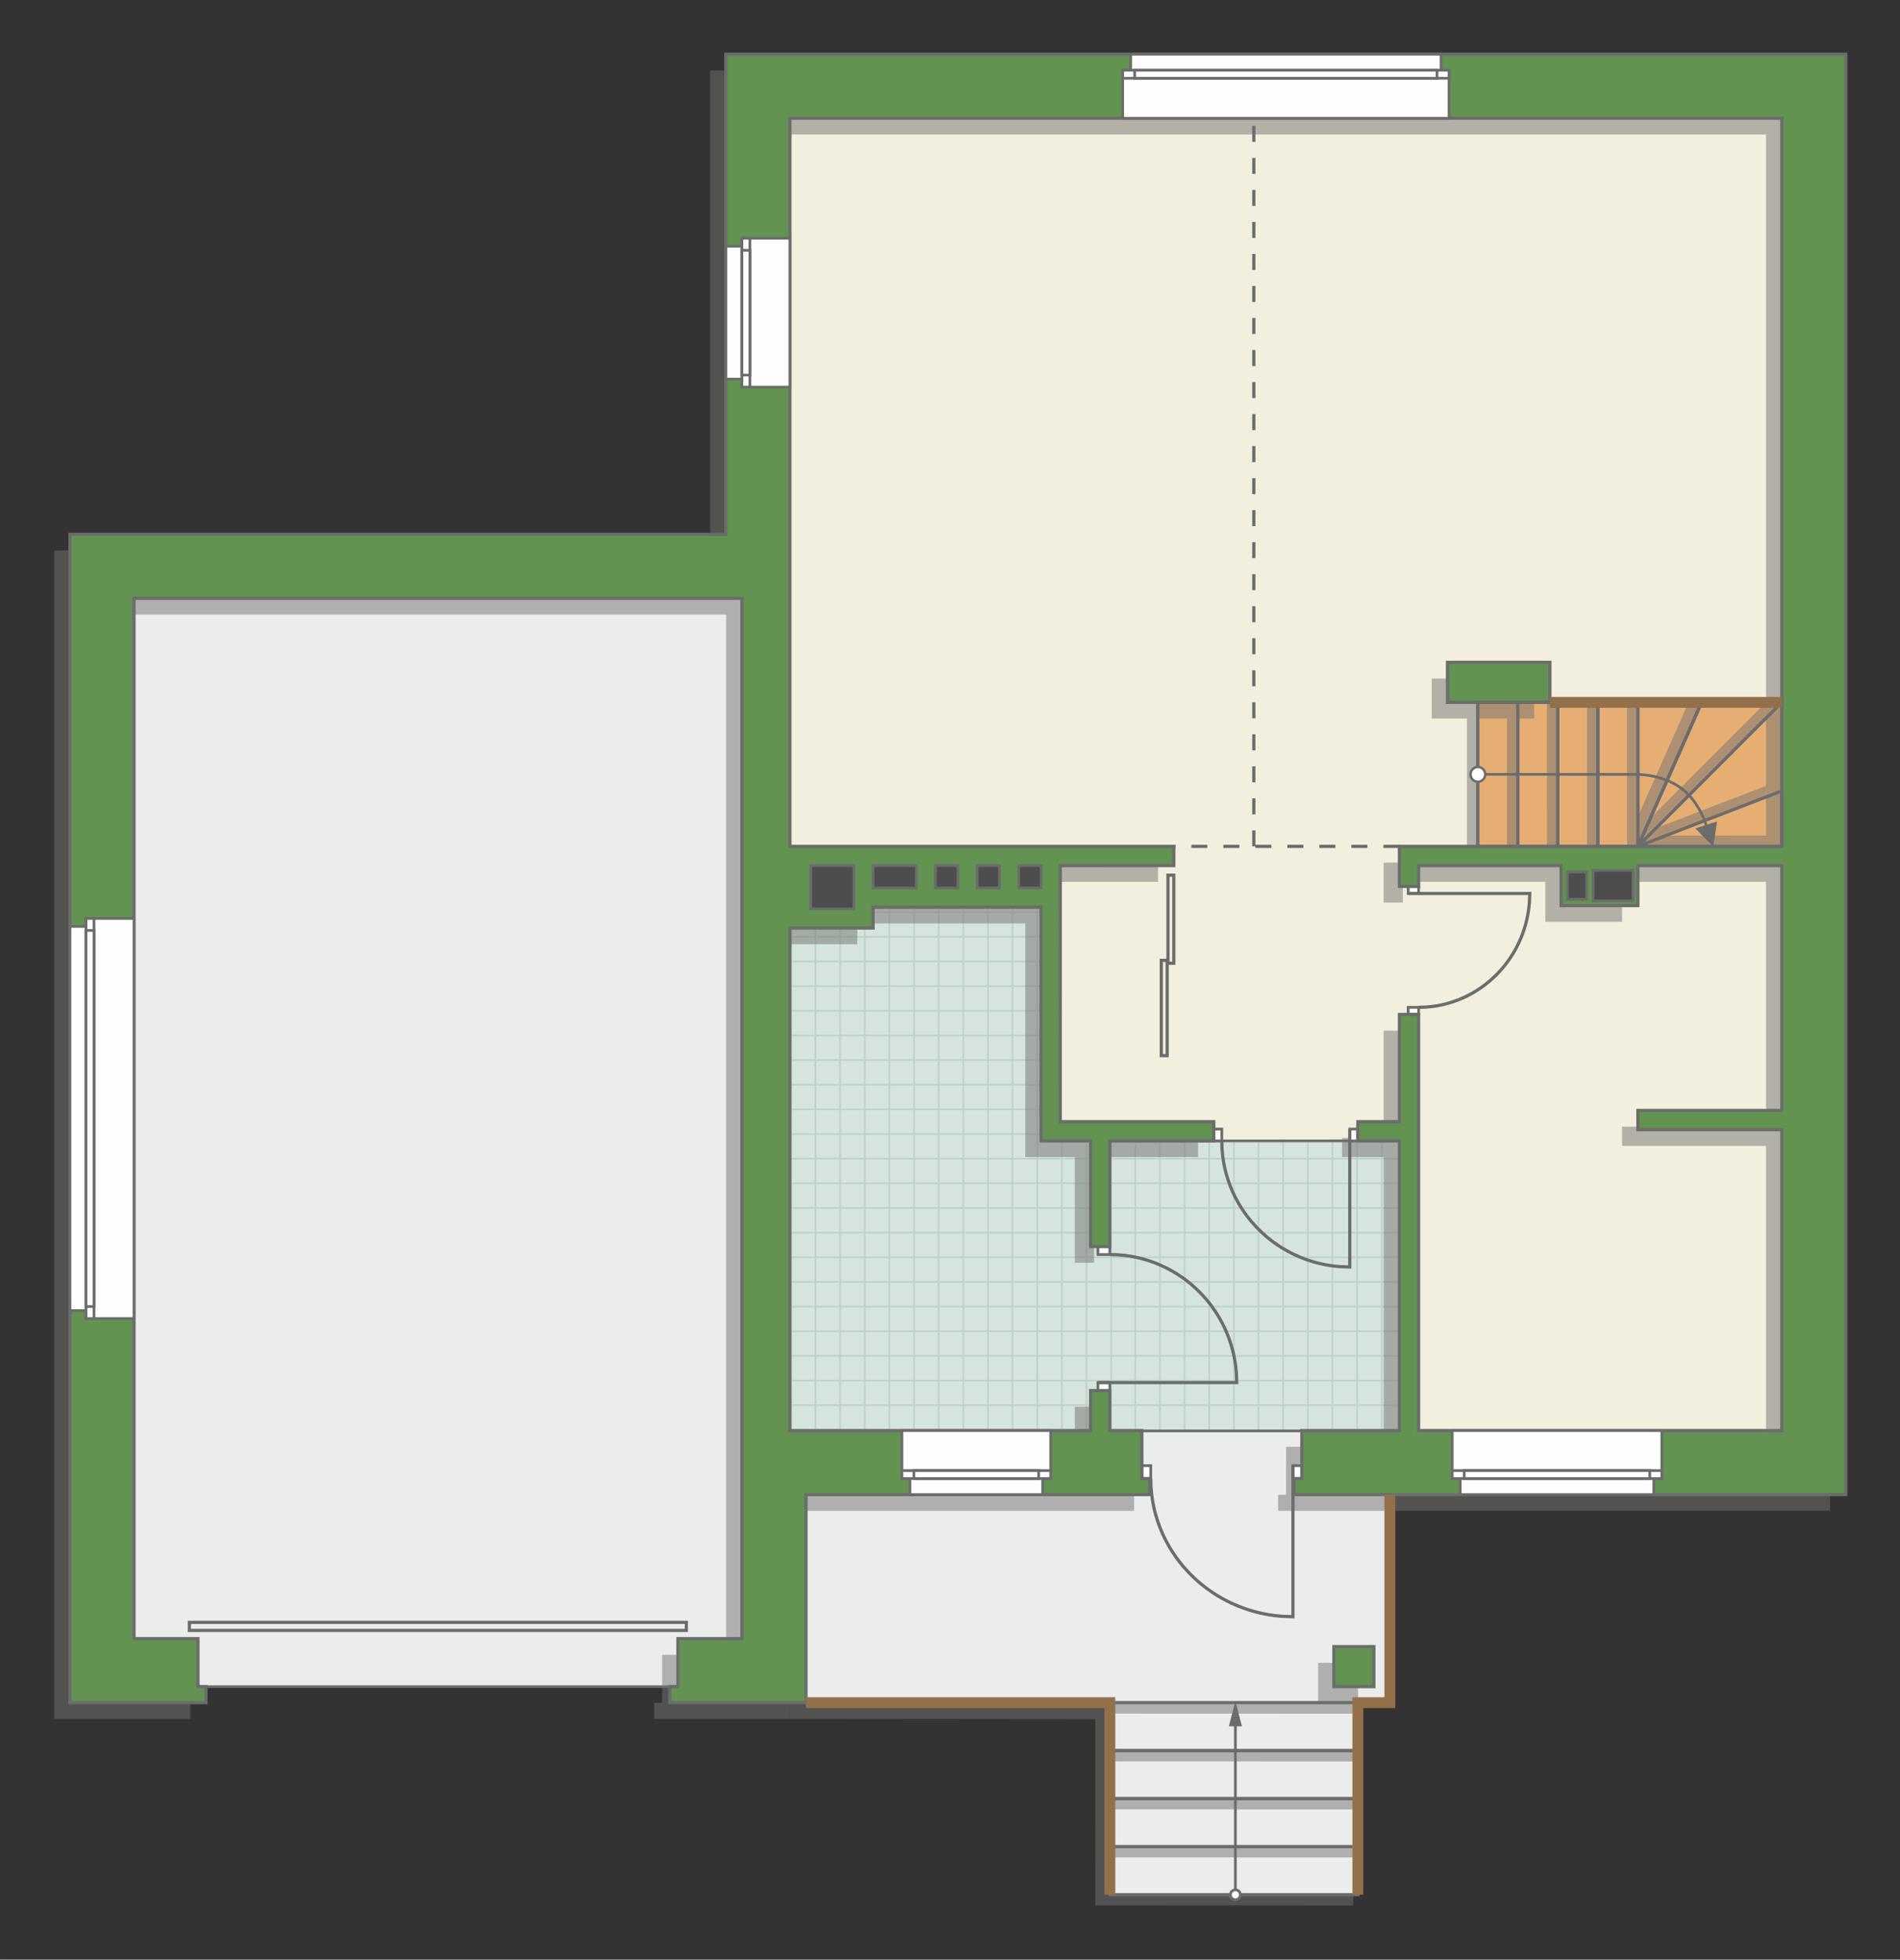 <?xml version="1.0" encoding="UTF-8"?>
<!DOCTYPE svg PUBLIC "-//W3C//DTD SVG 1.1//EN" "http://www.w3.org/Graphics/SVG/1.1/DTD/svg11.dtd">
<!-- Creator: CorelDRAW -->
<svg xmlns="http://www.w3.org/2000/svg" xml:space="preserve" width="118.707mm" height="122.388mm" version="1.1" style="shape-rendering:geometricPrecision; text-rendering:geometricPrecision; image-rendering:optimizeQuality; fill-rule:evenodd; clip-rule:evenodd"
viewBox="0 0 9149.86 9433.61"
 xmlns:xlink="http://www.w3.org/1999/xlink"
 xmlns:xodm="http://www.corel.com/coreldraw/odm/2003">
 <rect x="0" y="0" width="9149.86" height="9433.61" fill="#333333" stroke="none"/>
 <defs>
  <style type="text/css">
   <![CDATA[
    .str5 {stroke:#94704A;stroke-width:52.18;stroke-miterlimit:22.926}
    .str2 {stroke:#6C6C6C;stroke-width:13.02;stroke-miterlimit:22.926}
    .str1 {stroke:#6C6C6C;stroke-width:13.05;stroke-miterlimit:22.926}
    .str3 {stroke:#6C6C6C;stroke-width:15.42;stroke-miterlimit:22.926}
    .str0 {stroke:#BDD2C8;stroke-width:7.71;stroke-miterlimit:22.926}
    .str4 {stroke:#6C6C6C;stroke-width:15.42;stroke-linejoin:round;stroke-miterlimit:22.926}
    .str6 {stroke:#6C6C6C;stroke-width:15.42;stroke-miterlimit:22.926;stroke-dasharray:77.079 77.079}
    .fil1 {fill:none}
    .fil6 {fill:#FEFEFE}
    .fil0 {fill:#D6E4DE}
    .fil8 {fill:#4D4D4D}
    .fil7 {fill:#629351}
    .fil9 {fill:#6C6C6C}
    .fil4 {fill:#E6AE73}
    .fil2 {fill:#EBECEC}
    .fil3 {fill:#F2EFDE}
    .fil10 {fill:white}
    .fil11 {fill:#6C6C6C;fill-rule:nonzero}
    .fil5 {fill:#727271;fill-opacity:0.502}
   ]]>
  </style>
    <clipPath id="id0">
     <path d="M3804.07 6890.74l2935.18 -4.01 0 -1394.51 -1725.73 0 -0.12 -1128.32 -808.82 3.41 -400.7 96.71 0.2 2426.71z"/>
    </clipPath>
 </defs>
 <g id="пол">
  <g id="_2625049926048">
   <polygon class="fil0" points="3804.07,6890.74 6739.25,6886.74 6739.25,5492.22 5013.52,5492.22 5013.4,4363.9 4204.57,4367.32 3803.87,4464.03 "/>
   <g style="clip-path:url(#id0)">
    <g>
     <path id="_1" class="fil1 str0" d="M4520.24 7473.81l0 -4767.54m118.69 4767.54l0 -4767.54m118.69 4767.54l0 -4767.54m118.69 4767.54l0 -4767.54m118.69 4767.54l0 -4767.54m118.69 4767.54l0 -4767.54m118.69 4767.54l0 -4767.54m118.69 4767.54l0 -4767.54m-1780.24 4767.6l0 -4767.54m118.69 4767.54l0 -4767.54m118.69 4767.54l0 -4767.54m118.69 4767.54l0 -4767.54m118.69 4767.54l0 -4767.54m118.69 4767.54l0 -4767.54m118.69 4767.54l0 -4767.54m118.69 4767.54l0 -4767.54m-1780.3 4767.48l0 -4767.54m118.69 4767.54l0 -4767.54m118.69 4767.54l0 -4767.54m118.69 4767.54l0 -4767.54m118.69 4767.54l0 -4767.54m118.69 4767.54l0 -4767.54m118.69 4767.54l0 -4767.54m118.69 4767.54l0 -4767.54m-1780.24 4767.6l0 -4767.54m118.69 4767.54l0 -4767.54m118.69 4767.54l0 -4767.54m118.69 4767.54l0 -4767.54m118.69 4767.54l0 -4767.54m118.69 4767.54l0 -4767.54m118.69 4767.54l0 -4767.54m118.69 4767.54l0 -4767.54"/>
     <path class="fil1 str0" d="M584.83 5933.76l7796.53 0m-7796.53 118.69l7796.53 0m-7796.53 118.69l7796.53 0m-7796.53 118.69l7796.53 0m-7796.53 118.69l7796.53 0m-7796.53 118.69l7796.53 0m-7796.53 118.69l7796.53 0m-7796.53 118.69l7796.53 0m-7796.63 -1780.24l7796.53 0m-7796.53 118.69l7796.53 0m-7796.53 118.69l7796.53 0m-7796.53 118.69l7796.53 0m-7796.53 118.69l7796.53 0m-7796.53 118.69l7796.53 0m-7796.53 118.69l7796.53 0m-7796.53 118.69l7796.53 0m-7796.43 -1780.3l7796.53 0m-7796.53 118.69l7796.53 0m-7796.53 118.69l7796.53 0m-7796.53 118.69l7796.53 0m-7796.53 118.69l7796.53 0m-7796.53 118.69l7796.53 0m-7796.53 118.69l7796.53 0m-7796.53 118.69l7796.53 0m-7796.63 -1780.24l7796.53 0m-7796.53 118.69l7796.53 0m-7796.53 118.69l7796.53 0m-7796.53 118.69l7796.53 0m-7796.53 118.69l7796.53 0m-7796.53 118.69l7796.53 0m-7796.53 118.69l7796.53 0m-7796.53 118.69l7796.53 0"/>
     <path class="fil1 str0" d="M841.07 7473.87l0 -4767.54m118.69 4767.54l0 -4767.54m118.69 4767.54l0 -4767.54m118.69 4767.54l0 -4767.54m118.69 4767.54l0 -4767.54m118.69 4767.54l0 -4767.54m118.69 4767.54l0 -4767.54m118.69 4767.54l0 -4767.54m-949.43 4767.6l0 -4767.54"/>
     <path class="fil1 str0" d="M8315.38 7524.38l0 -4767.54m118.69 4767.54l0 -4767.54m118.69 4767.54l0 -4767.54m118.69 4767.54l0 -4767.54m118.69 4767.54l0 -4767.54m118.69 4767.54l0 -4767.54m118.69 4767.54l0 -4767.54m118.69 4767.54l0 -4767.54m-1780.24 4767.6l0 -4767.54m118.69 4767.54l0 -4767.54m118.69 4767.54l0 -4767.54m118.69 4767.54l0 -4767.54m118.69 4767.54l0 -4767.54m118.69 4767.54l0 -4767.54m118.69 4767.54l0 -4767.54m118.69 4767.54l0 -4767.54m-1780.3 4767.48l0 -4767.54m118.69 4767.54l0 -4767.54m118.69 4767.54l0 -4767.54m118.69 4767.54l0 -4767.54m118.69 4767.54l0 -4767.54m118.69 4767.54l0 -4767.54m118.69 4767.54l0 -4767.54m118.69 4767.54l0 -4767.54m-1780.24 4767.6l0 -4767.54m118.69 4767.54l0 -4767.54m118.69 4767.54l0 -4767.54m118.69 4767.54l0 -4767.54m118.69 4767.54l0 -4767.54m118.69 4767.54l0 -4767.54m118.69 4767.54l0 -4767.54m118.69 4767.54l0 -4767.54"/>
    </g>
   </g>
   <polygon class="fil1" points="3804.07,6890.74 6739.25,6886.74 6739.25,5492.22 5013.52,5492.22 5013.4,4363.9 4204.57,4367.32 3803.87,4464.03 "/>
   <polygon class="fil2 str1" points="6693.16,7194.9 6269.32,6888.42 5498.89,6888.42 3881.07,7194.9 3881.07,8196.47 5344.81,8196.39 5344.81,9120.96 6539.08,9120.96 6539.08,8196.39 6693.16,8196.47 "/>
   <polygon class="fil2 str1" points="3572.83,2880.49 645.2,2880.49 645.2,7888.23 961.67,8119.41 3264.67,8119.39 3572.91,7888.23 "/>
   <polygon class="fil3 str1" points="8792.25,396.53 8792.25,3391.42 8792.25,7032.08 6760.83,7032.08 6760.83,5446.01 6739.25,5492.22 5051.96,5492.22 5046.45,4302.19 3711.5,4282.62 3711.5,338.08 "/>
   <polygon class="fil4 str1" points="7116.38,3381.09 7116.38,4074.49 8580.61,4074.49 8580.61,3381.09 "/>
  </g>
 </g>
 <g id="тень">
  <g id="_2625049928304">
   <g>
    <polygon class="fil5" points="8812.81,339.09 3419.78,339.09 3419.78,2650.37 261.07,2650.37 261.07,8274.52 915.93,8274.52 915.93,8197.44 877.39,8197.44 877.39,7966.28 569.23,7966.28 569.23,2958.54 3496.86,2958.54 3496.94,7966.28 3188.7,7966.28 3188.67,8197.46 3150.16,8197.44 3150.16,8274.52 3805.1,8274.52 3805.1,7272.95 5461.46,7272.95 5461.46,7195.87 5422.9,7195.89 5422.92,6964.79 5268.53,6964.79 5268.53,6772.17 5176.04,6772.17 5176.04,6964.79 3728.02,6964.79 3728.02,4545.5 4128.6,4545.5 4128.6,4445.37 4937.55,4445.37 4937.55,5570.27 5176.04,5570.27 5176.04,6078.77 5268.53,6078.77 5268.53,5570.27 5769.32,5570.27 5769.32,5477.86 5029.97,5477.86 5030.05,4245.04 5576.69,4244.96 5576.69,4152.54 3728.02,4152.54 3728.02,647.26 8504.64,647.26 8504.64,4152.54 6663.28,4152.54 6663.28,4345.17 6755.7,4345.17 6755.7,4244.96 7441.8,4244.96 7441.8,4437.58 7811.6,4437.58 7811.6,4244.96 8504.64,4244.96 8504.64,5423.75 7811.6,5423.75 7811.6,5516.24 8504.64,5516.24 8504.64,6964.79 6755.7,6964.79 6755.7,4961.5 6663.28,4961.5 6663.28,5477.86 6463.11,5477.86 6462.72,5570.27 6663.28,5570.27 6663.28,6964.79 6193.33,6964.79 6193.33,7195.87 6154.87,7195.87 6154.87,7272.95 8812.81,7272.95 "/>
    <polygon class="fil5" points="6540.19,8197.44 6347.57,8197.44 6347.57,8004.82 6540.19,8004.82 "/>
    <polygon class="fil5" points="7387.87,3266.52 6894.79,3266.52 6894.79,3459.14 7387.87,3459.14 "/>
   </g>
   <g>
    <polygon class="fil5" points="7116.32,4074.49 7116.74,3459.14 7064.64,3459.14 7064.69,4074.49 "/>
    <polygon class="fil5" points="7308.77,4074.49 7309.19,3459.14 7257.09,3459.14 7257.14,4074.49 "/>
    <polygon class="fil5" points="7501.52,4074.49 7501.95,3381.09 7449.84,3381.09 7449.89,4074.49 "/>
    <polygon class="fil5" points="7694.54,4074.49 7694.97,3381.09 7642.86,3381.09 7642.92,4074.49 "/>
    <polygon class="fil5" points="7887.15,4074.49 7887.57,3381.09 7835.47,3381.09 7835.52,4074.49 "/>
    <polygon class="fil5" points="7887.15,4074.49 8194.4,3381.09 8131.34,3381.09 7887.23,3932.86 "/>
    <polygon class="fil5" points="7887.15,4074.49 8504.64,3457.1 8504.64,3381.09 7947.27,3938.8 "/>
    <polygon class="fil5" points="7887.15,4074.49 8504.64,3836.69 8504.64,3782.99 7974.24,3987.4 "/>
    <polygon class="fil5" points="7887.16,4074.07 8504.64,4074.49 8504.64,4022.39 8022.33,4022.44 "/>
   </g>
   <g>
    <polygon class="fil5" points="5344.24,9120.96 5344.81,8196.47 3805.1,8196.47 3805.1,8274.52 3843.69,8274.55 5274.67,8275.9 5274.74,9120.96 "/>
    <polygon class="fil5" points="5344.81,8249.12 6539.07,8249.55 6539.07,8197.44 5344.81,8197.49 "/>
    <polygon class="fil5" points="5344.81,8479.23 6539.07,8479.66 6539.07,8427.55 5344.81,8427.61 "/>
    <polygon class="fil5" points="5344.81,8710.34 6539.07,8710.77 6539.07,8658.66 5344.81,8658.71 "/>
    <polygon class="fil5" points="5344.81,8941.43 6539.07,8941.85 6539.07,8889.74 5344.81,8889.8 "/>
    <polygon class="fil5" points="5274.74,9172.59 6516.61,9173.01 6516.61,9120.91 5274.74,9120.96 "/>
   </g>
  </g>
 </g>
 <g id="двери">
  <g id="_2625049939728">
   <g>
    <polygon class="fil6 str2" points="6226.5,7117.82 6226.5,7055.46 6269.32,7055.46 6269.32,7117.82 "/>
    <polyline class="fil1 str3" points="6226.5,7055.46 6226.5,7782.75 6173.8,7780.81 6142.52,7777.8 6114.48,7773.89 6096.26,7770.74 6071.37,7765.62 6047.59,7759.82 6032.37,7755.64 6010.73,7749.07 5986.57,7740.79 5960.7,7730.8 5932.22,7718.38 5907.67,7706.44 5881.37,7692.24 5864.53,7682.37 5844.68,7669.88 5816.6,7650.52 5795.93,7634.88 5776.58,7619.1 5752.5,7597.72 5728.53,7574.25 5700.45,7543.53 5678.12,7516.13 5663.17,7495.97 5643.74,7467.18 5632.08,7448.18 5615.13,7417.68 5600.3,7387.31 5587.03,7356.18 5575.25,7323.93 5564.57,7288.82 5557.12,7258.68 5551.31,7229.42 5546.27,7194.95 5543.09,7160.27 5541.72,7117.82 "/>
    <polygon class="fil6 str2" points="5541.72,7055.46 5498.89,7055.46 5498.89,7117.82 5541.72,7117.82 "/>
   </g>
   <g>
    <polygon class="fil6 str2" points="5344.5,6655.57 5287.18,6655.57 5287.18,6694.11 5344.5,6694.11 "/>
    <polyline class="fil1 str3" points="5287.18,6655.57 5955.65,6655.57 5953.87,6608.14 5951.1,6579.99 5947.51,6554.75 5944.62,6538.36 5939.91,6515.95 5934.58,6494.55 5930.74,6480.85 5924.69,6461.37 5917.08,6439.64 5907.9,6416.36 5896.49,6390.71 5885.51,6368.63 5872.46,6344.95 5863.39,6329.8 5851.91,6311.94 5834.11,6286.66 5819.75,6268.06 5805.23,6250.64 5785.58,6228.97 5764.01,6207.4 5735.78,6182.11 5710.6,6162.03 5692.07,6148.57 5665.61,6131.08 5648.14,6120.59 5620.11,6105.34 5592.2,6091.98 5563.58,6080.04 5533.94,6069.44 5501.67,6059.83 5473.97,6053.11 5447.06,6047.9 5415.39,6043.36 5383.51,6040.49 5344.5,6039.26 "/>
    <polygon class="fil6 str2" points="5287.18,6039.26 5287.18,6000.72 5344.5,6000.72 5344.5,6039.26 "/>
   </g>
   <g>
    <polygon class="fil6 str2" points="6500.15,5492.22 6500.15,5435.28 6538.69,5435.28 6538.69,5492.22 "/>
    <polyline class="fil1 str3" points="6500.15,5435.28 6500.15,6099.3 6452.72,6097.54 6424.57,6094.78 6399.32,6091.21 6382.94,6088.34 6360.53,6083.66 6339.13,6078.37 6325.43,6074.56 6305.95,6068.55 6284.21,6060.99 6260.93,6051.87 6235.28,6040.54 6213.2,6029.63 6189.52,6016.67 6174.37,6007.66 6156.51,5996.25 6131.23,5978.57 6112.63,5964.3 6095.21,5949.89 6073.54,5930.37 6051.97,5908.95 6026.68,5880.9 6006.6,5855.88 5993.14,5837.48 5975.65,5811.19 5965.16,5793.84 5949.91,5765.99 5936.55,5738.27 5924.61,5709.84 5914.01,5680.4 5904.4,5648.35 5897.68,5620.83 5892.47,5594.11 5887.93,5562.64 5885.06,5530.98 5883.83,5492.22 "/>
    <polygon class="fil6 str2" points="5883.83,5435.28 5845.29,5435.28 5845.29,5492.22 5883.83,5492.22 "/>
   </g>
   <g>
    <polygon class="fil6 str2" points="6831.67,4301.37 6781.48,4301.37 6781.48,4267.12 6831.67,4267.12 "/>
    <polyline class="fil1 str3" points="6781.48,4301.37 7366.76,4301.37 7365.21,4343.53 7362.79,4368.55 7359.64,4390.99 7357.11,4405.56 7352.98,4425.48 7348.32,4444.5 7344.96,4456.68 7339.66,4473.99 7332.99,4493.31 7324.96,4514 7314.97,4536.8 7305.35,4556.43 7293.93,4577.48 7285.98,4590.94 7275.93,4606.82 7260.35,4629.29 7247.78,4645.82 7235.07,4661.31 7217.86,4680.56 7198.98,4699.74 7174.26,4722.22 7152.21,4740.07 7135.98,4752.03 7112.82,4767.58 7097.53,4776.9 7072.98,4790.45 7048.54,4802.33 7023.48,4812.94 6997.53,4822.36 6969.27,4830.91 6945.02,4836.87 6921.47,4841.51 6893.73,4845.55 6865.82,4848.09 6831.67,4849.19 "/>
    <polygon class="fil6 str2" points="6781.48,4849.19 6781.48,4883.45 6831.67,4883.45 6831.67,4849.19 "/>
   </g>
  </g>
 </g>
 <g id="стена">
  <g id="_2625049942704">
   <polygon class="fil7 str3" points="8888.78,261.04 3495.75,261.04 3495.75,2572.32 337.04,2572.32 337.04,8196.47 991.9,8196.47 991.9,8119.39 953.36,8119.39 953.36,7888.23 645.2,7888.23 645.2,2880.49 3572.83,2880.49 3572.91,7888.23 3264.67,7888.23 3264.64,8119.41 3226.13,8119.39 3226.13,8196.47 3881.07,8196.47 3881.07,7194.9 5537.43,7194.9 5537.43,7117.82 5498.87,7117.84 5498.89,6886.74 5344.5,6886.74 5344.5,6694.11 5252.01,6694.11 5252.01,6886.74 3803.99,6886.74 3803.99,4467.44 4204.57,4467.44 4204.57,4367.32 5013.52,4367.32 5013.52,5492.22 5252.01,5492.22 5252.01,6000.72 5344.5,6000.72 5344.5,5492.22 5845.29,5492.22 5845.29,5399.81 5105.94,5399.81 5106.02,4166.99 5652.66,4166.91 5652.66,4074.49 3803.99,4074.49 3803.99,569.21 8580.61,569.21 8580.61,4074.49 6739.25,4074.49 6739.25,4267.12 6831.67,4267.12 6831.67,4166.91 7517.77,4166.91 7517.77,4359.53 7887.57,4359.53 7887.57,4166.91 8580.61,4166.91 8580.61,5345.7 7887.57,5345.7 7887.57,5438.19 8580.61,5438.19 8580.61,6886.74 6831.67,6886.74 6831.67,4883.45 6739.25,4883.45 6739.25,5399.81 6539.08,5399.81 6538.69,5492.22 6739.25,5492.22 6739.25,6886.74 6269.3,6886.74 6269.3,7117.82 6230.84,7117.82 6230.84,7194.9 8888.78,7194.9 "/>
   <polygon class="fil7 str3" points="6616.16,8119.39 6423.54,8119.39 6423.54,7926.77 6616.16,7926.77 "/>
   <polygon class="fil7 str3" points="7463.84,3188.47 6970.76,3188.47 6970.76,3381.09 7463.84,3381.09 "/>
  </g>
 </g>
 <g id="окно">
  <g id="_2625049942848">
   <g>
    <polygon class="fil6 str2" points="8002.75,6886.74 6993.49,6886.74 6993.49,7117.82 7032.01,7117.82 7032.01,7194.9 7964.24,7194.9 7964.24,7117.82 8002.75,7117.82 "/>
    <polygon class="fil6 str2" points="7898.24,7079.28 6993.49,7079.28 6993.49,7117.82 8002.75,7117.82 8002.75,7079.28 "/>
    <polygon class="fil6 str2" points="7944.97,7098.55 7944.97,7117.82 7051.27,7117.82 7051.27,7079.28 7944.97,7079.28 "/>
   </g>
   <g>
    <polygon class="fil6 str2" points="5059.82,6886.74 4343.34,6886.74 4343.34,7117.82 4381.86,7117.82 4381.86,7194.9 5021.31,7194.9 5021.31,7117.82 5059.82,7117.82 "/>
    <polygon class="fil6 str2" points="4955.31,7079.28 4343.34,7079.28 4343.34,7117.82 5059.82,7117.82 5059.82,7079.28 "/>
    <polygon class="fil6 str2" points="5002.04,7098.55 5002.04,7117.82 4401.12,7117.82 4401.12,7079.28 5002.04,7079.28 "/>
   </g>
   <g>
    <polygon class="fil6 str2" points="6978.11,569.21 5406.47,569.21 5406.47,338.12 5444.99,338.12 5444.99,261.04 6939.6,261.04 6939.6,338.12 6978.11,338.12 "/>
    <polygon class="fil6 str2" points="6873.6,376.66 5406.47,376.66 5406.47,338.12 6978.11,338.12 6978.11,376.66 "/>
    <polygon class="fil6 str2" points="6920.33,357.39 6920.33,338.12 5464.25,338.12 5464.25,376.66 6920.33,376.66 "/>
   </g>
   <g>
    <polygon class="fil6 str2" points="645.2,6347.4 645.2,4421.37 414.12,4421.37 414.12,4459.89 337.04,4459.89 337.04,6308.88 414.12,6308.88 414.12,6347.4 "/>
    <polygon class="fil6 str2" points="452.66,6242.88 452.66,4421.37 414.12,4421.37 414.12,6347.4 452.66,6347.4 "/>
    <polygon class="fil6 str2" points="433.39,6289.62 414.12,6289.62 414.12,4479.15 452.66,4479.15 452.66,6289.62 "/>
   </g>
   <g>
    <polygon class="fil6 str2" points="3803.91,1863.48 3803.91,1147 3572.83,1147 3572.83,1185.51 3495.75,1185.51 3495.75,1824.96 3572.83,1824.96 3572.83,1863.48 "/>
    <polygon class="fil6 str2" points="3611.37,1758.97 3611.37,1147 3572.83,1147 3572.83,1863.48 3611.37,1863.48 "/>
    <polygon class="fil6 str2" points="3592.1,1805.7 3572.83,1805.7 3572.83,1204.77 3611.37,1204.77 3611.37,1805.7 "/>
   </g>
  </g>
 </g>
 <g id="ВК">
  <g id="_2625049948752">
   <polygon class="fil8 str1" points="4112.16,4166.99 3904.12,4166.99 3904.12,4375.03 4112.16,4375.03 "/>
   <polygon class="fil8 str1" points="4412.61,4166.99 4204.57,4166.99 4204.57,4274.9 4412.61,4274.9 "/>
   <polygon class="fil8 str1" points="4612.94,4166.99 4505.03,4166.99 4505.03,4274.9 4612.94,4274.9 "/>
   <polygon class="fil8 str1" points="4813.19,4166.99 4705.28,4166.99 4705.28,4274.9 4813.19,4274.9 "/>
   <polygon class="fil8 str1" points="5013.52,4166.99 4905.61,4166.99 4905.61,4274.9 5013.52,4274.9 "/>
   <polygon class="fil8 str1" points="7641.04,4197.74 7548.59,4197.74 7548.59,4328.7 7641.04,4328.7 "/>
   <polygon class="fil8 str1" points="7864.47,4190.04 7671.85,4190.04 7671.85,4336.41 7864.47,4336.41 "/>
  </g>
 </g>
 <g id="Линии">
  <g id="_2625049951632">
   <g>
    <polygon class="fil1 str3" points="5652.66,4213.16 5624.63,4213.16 5624.63,4636.87 5652.66,4636.87 "/>
    <polygon class="fil1 str3" points="5592.57,5081.78 5620.6,5081.78 5620.6,4623.07 5592.57,4623.07 "/>
   </g>
   <polygon class="fil1 str3" points="3305.29,7809.92 912.05,7809.92 912.05,7848.84 3305.29,7848.84 "/>
   <g>
    <polygon class="fil1 str3" points="6539.08,9120.96 5344.81,9120.96 5344.81,8889.8 6539.08,8889.8 "/>
    <polygon class="fil1 str3" points="6539.08,8889.8 5344.81,8889.8 5344.81,8658.64 6539.08,8658.64 "/>
    <polygon class="fil1 str3" points="6539.08,8658.71 5344.81,8658.71 5344.81,8427.55 6539.08,8427.55 "/>
    <polygon class="fil1 str3" points="6539.08,8427.55 5344.81,8427.55 5344.81,8196.39 6539.08,8196.39 "/>
   </g>
   <g>
    <polygon class="fil1 str4" points="7116.38,4074.49 7116.38,3381.09 7309.19,3381.09 7309.19,4074.49 "/>
    <polygon class="fil1 str4" points="7309.19,4074.49 7309.19,3381.09 7502.01,3381.09 7502.01,4074.49 "/>
    <polygon class="fil1 str4" points="7501.95,4074.49 7501.95,3381.09 7694.76,3381.09 7694.76,4074.49 "/>
    <polygon class="fil1 str4" points="7694.76,4074.49 7694.76,3381.09 7887.57,3381.09 7887.57,4074.49 "/>
    <polygon class="fil1 str4" points="8194.4,3381.09 7887.57,3381.09 7887.57,4074.49 "/>
    <polygon class="fil1 str4" points="8580.61,3381.09 8194.4,3381.09 7887.57,4074.49 "/>
    <polygon class="fil1 str4" points="8580.61,3807.41 7887.57,4074.49 8580.61,4074.49 "/>
   </g>
   <line class="fil1 str5" x1="7463.84" y1="3381.09" x2="8580.61" y2= "3381.09" />
   <polyline class="fil1 str5" points="5344.81,9120.96 5344.81,8196.47 3881.07,8196.47 "/>
   <polyline class="fil1 str5" points="6539.08,9120.96 6539.08,8196.47 6693.16,8196.47 6693.16,7194.9 "/>
   <g>
    <g>
     <path class="fil9" d="M5949.26 9104.77l0 -801.01 0 801.01zm23.09 -801.01l-23.09 0 -23.08 0 23.08 -88.83 23.09 88.83z"/>
     <path id="_1_0" class="fil1 str1" d="M5949.26 9104.77l0 -801.01m23.09 0l-23.09 0 -23.08 0 23.08 -88.83 23.09 88.83z"/>
    </g>
    <path class="fil10 str1" d="M5925.34 9121.17c0,13.09 10.71,23.7 23.92,23.7 13.2,0 23.93,-10.61 23.93,-23.7 0,-9.85 -6.05,-18.3 -14.68,-21.88 -2.84,-1.18 -5.98,-1.83 -9.26,-1.83 -13.2,0 -23.92,10.62 -23.92,23.72z"/>
   </g>
   <g>
    <g>
     <path class="fil11" d="M7116.93 3686.58l0 0 2.1 0.05 2.08 0.15 2.06 0.26 2.03 0.37 1.99 0.45 1.96 0.55 1.91 0.65 1.87 0.74 1.82 0.82 1.77 0.91 1.73 0.99 1.66 1.06 1.61 1.15 1.55 1.22 1.49 1.29 1.43 1.36 1.36 1.43 1.29 1.49 1.22 1.55 1.15 1.61 1.07 1.66 0.99 1.72 0.91 1.78 0.83 1.82 0.74 1.87 0.65 1.92 0.55 1.96 0.46 1.99 0.36 2.03 0.26 2.06 0.16 2.08 0.05 2.1 -27.41 0 -0.02 -0.72 -0.05 -0.7 -0.09 -0.68 -0.12 -0.67 -0.15 -0.66 -0.18 -0.65 -0.22 -0.63 -0.24 -0.62 -0.28 -0.6 -0.3 -0.59 -0.33 -0.57 -0.35 -0.55 -0.39 -0.54 -0.41 -0.52 -0.44 -0.5 -0.45 -0.48 -0.49 -0.46 -0.5 -0.43 -0.52 -0.41 -0.55 -0.39 -0.55 -0.36 -0.57 -0.32 -0.59 -0.31 -0.6 -0.27 -0.62 -0.25 -0.63 -0.21 -0.65 -0.18 -0.66 -0.15 -0.67 -0.12 -0.68 -0.09 -0.69 -0.05 -0.72 -0.02 0 0 0 -27.41zm-41.11 41.11l0 0 0.05 -2.1 0.16 -2.08 0.26 -2.06 0.36 -2.03 0.46 -1.99 0.55 -1.96 0.65 -1.92 0.74 -1.87 0.83 -1.82 0.91 -1.78 0.99 -1.72 1.07 -1.66 1.15 -1.61 1.22 -1.55 1.29 -1.49 1.36 -1.43 1.43 -1.36 1.49 -1.29 1.55 -1.22 1.61 -1.15 1.66 -1.06 1.73 -0.99 1.77 -0.91 1.82 -0.82 1.87 -0.74 1.91 -0.65 1.96 -0.55 1.99 -0.45 2.03 -0.37 2.06 -0.26 2.08 -0.15 2.1 -0.05 0 27.41 -0.72 0.02 -0.69 0.05 -0.68 0.09 -0.67 0.12 -0.66 0.15 -0.65 0.18 -0.63 0.21 -0.62 0.25 -0.6 0.27 -0.59 0.31 -0.57 0.32 -0.55 0.36 -0.55 0.39 -0.52 0.41 -0.5 0.43 -0.49 0.46 -0.45 0.48 -0.44 0.5 -0.41 0.52 -0.39 0.54 -0.35 0.55 -0.33 0.57 -0.3 0.59 -0.28 0.6 -0.24 0.62 -0.22 0.63 -0.18 0.65 -0.15 0.66 -0.12 0.67 -0.09 0.68 -0.05 0.7 -0.02 0.72 0 0 -27.41 0zm41.11 41.11l0 0 -2.1 -0.05 -2.08 -0.15 -2.06 -0.26 -2.03 -0.37 -1.99 -0.45 -1.96 -0.55 -1.91 -0.65 -1.87 -0.74 -1.82 -0.82 -1.77 -0.91 -1.73 -0.99 -1.66 -1.06 -1.61 -1.15 -1.55 -1.22 -1.49 -1.29 -1.43 -1.36 -1.36 -1.43 -1.29 -1.49 -1.22 -1.55 -1.15 -1.61 -1.07 -1.66 -0.99 -1.72 -0.91 -1.78 -0.83 -1.82 -0.74 -1.87 -0.65 -1.92 -0.55 -1.96 -0.46 -1.99 -0.36 -2.03 -0.26 -2.06 -0.16 -2.08 -0.05 -2.1 27.41 0 0.02 0.72 0.05 0.7 0.09 0.68 0.12 0.67 0.15 0.66 0.18 0.65 0.22 0.63 0.24 0.62 0.28 0.6 0.3 0.59 0.33 0.57 0.35 0.55 0.39 0.54 0.41 0.52 0.44 0.5 0.45 0.48 0.49 0.46 0.5 0.43 0.52 0.41 0.55 0.39 0.55 0.36 0.57 0.32 0.59 0.31 0.6 0.27 0.62 0.25 0.63 0.21 0.65 0.18 0.66 0.15 0.67 0.12 0.68 0.09 0.69 0.05 0.72 0.02 0 0 0 27.41zm41.11 -41.11l-0.05 2.1 -0.16 2.08 -0.26 2.06 -0.36 2.03 -0.46 1.99 -0.55 1.96 -0.65 1.92 -0.74 1.87 -0.83 1.82 -0.91 1.78 -0.99 1.72 -1.07 1.66 -1.15 1.61 -1.22 1.55 -1.29 1.49 -1.36 1.43 -1.43 1.36 -1.49 1.29 -1.55 1.22 -1.61 1.15 -1.66 1.06 -1.73 0.99 -1.77 0.91 -1.82 0.82 -1.87 0.74 -1.91 0.65 -1.96 0.55 -1.99 0.45 -2.03 0.37 -2.06 0.26 -2.08 0.15 -2.1 0.05 0 -27.41 0.72 -0.02 0.69 -0.05 0.68 -0.09 0.67 -0.12 0.66 -0.15 0.65 -0.18 0.63 -0.21 0.62 -0.25 0.6 -0.27 0.59 -0.31 0.57 -0.32 0.55 -0.36 0.55 -0.39 0.52 -0.41 0.5 -0.43 0.49 -0.46 0.45 -0.48 0.44 -0.5 0.41 -0.52 0.39 -0.54 0.35 -0.55 0.33 -0.57 0.3 -0.59 0.28 -0.6 0.24 -0.62 0.22 -0.63 0.18 -0.65 0.15 -0.66 0.12 -0.67 0.09 -0.68 0.05 -0.7 0.02 -0.72 27.41 0zm729.9 -6.41l-0.71 13.03 0.35 0.02 -108.62 -0.01 -83.48 -0.01 -61.96 0 -44 -0.01 -29.64 -0.01 -18.88 -0.01 -11.7 -0.01 -8.11 -0.01 -8.11 -0.02 -11.69 -0.01 -18.88 -0.01 -29.64 -0.01 -44 -0.01 -61.95 0 -83.49 -0.01 -108.61 0.01 0 -13.06 108.61 0.01 83.49 0.01 61.95 0 44 0.01 29.64 0.01 18.88 0.01 11.71 0.01 8.11 0.02 8.11 0.01 11.69 0.01 18.88 0.01 29.64 0.01 44 0.01 61.96 0 83.48 0.01 108.62 -0.01 0.35 0.02zm-0.35 -0.02l0.07 0 0.29 0.02 -0.35 -0.02zm328.84 227.63l-12.78 2.67 0.51 1.49 -3.47 -7.25 -3.61 -7.55 -3.78 -7.8 -3.97 -8.02 -4.2 -8.22 -4.45 -8.38 -4.72 -8.51 -5.03 -8.61 -5.36 -8.67 -5.72 -8.7 -6.11 -8.72 -6.52 -8.69 -6.96 -8.63 -7.43 -8.54 -7.91 -8.42 -8.44 -8.26 -8.99 -8.08 -9.57 -7.87 -10.17 -7.62 -10.8 -7.34 -11.47 -7.04 -12.16 -6.7 -12.87 -6.34 -13.63 -5.92 -14.41 -5.49 -15.22 -5.02 -16.06 -4.52 -16.93 -3.98 -17.83 -3.41 -18.75 -2.81 -19.7 -2.17 -20.7 -1.5 0.71 -13.03 21.16 1.53 20.21 2.22 19.26 2.88 18.35 3.51 17.47 4.1 16.61 4.67 15.78 5.2 14.96 5.7 14.18 6.17 13.43 6.6 12.69 6.99 11.98 7.36 11.31 7.68 10.64 7.98 10.01 8.24 9.4 8.46 8.83 8.63 8.28 8.8 7.75 8.91 7.25 9 6.78 9.04 6.34 9.04 5.94 9.03 5.53 8.96 5.19 8.87 4.86 8.74 4.56 8.58 4.28 8.39 4.03 8.15 3.82 7.88 3.62 7.58 3.45 7.24 0.51 1.49zm-0.51 -1.49l0.35 0.73 0.16 0.76 -0.51 -1.49zm19.19 59.51l-12.43 3.99 -1.7 -5.26 -1.56 -4.82 -1.44 -4.39 -1.33 -3.99 -1.21 -3.62 -1.1 -3.27 -1.01 -2.93 -0.9 -2.63 -0.81 -2.32 -0.74 -2.07 -0.66 -1.83 -0.59 -1.6 -0.51 -1.4 -0.46 -1.23 -0.41 -1.08 -0.35 -0.94 -0.32 -0.85 -0.3 -0.79 -0.27 -0.73 -0.26 -0.73 -0.25 -0.74 -0.23 -0.74 -0.22 -0.76 -0.22 -0.8 -0.21 -0.83 -0.22 -0.87 -0.23 -1 -0.25 -1.13 -0.55 -2.62 -0.72 -3.39 12.78 -2.67 0.7 3.36 0.55 2.57 0.22 1 0.2 0.85 0.18 0.78 0.16 0.65 0.15 0.55 0.15 0.51 0.15 0.48 0.16 0.49 0.2 0.55 0.24 0.64 0.27 0.72 0.32 0.85 0.37 0.97 0.41 1.09 0.48 1.27 0.54 1.46 0.6 1.65 0.67 1.87 0.76 2.11 0.84 2.4 0.92 2.66 1.01 2.98 1.12 3.3 1.23 3.65 1.34 4.04 1.46 4.44 1.56 4.85 1.71 5.28zm15.21 68.69l-85.74 -87.63 104.4 -33.54 -18.66 121.17z"/>
    </g>
    <circle class="fil10" transform="matrix(-2.55667E-14 0.974 -0.965 -2.57952E-14 7117.15 3727.79)" r="30.52"/>
   </g>
   <g>
    <line class="fil1 str6" x1="6739.25" y1="4074.49" x2="5652.66" y2= "4074.49" />
    <line class="fil1 str6" x1="6037.98" y1="4074.49" x2="6037.98" y2= "577.53" />
   </g>
  </g>
 </g>
 <g id="контур">
  <polygon class="fil1" points="9149.86,0 -0,0 -0,9433.61 9149.86,9433.61 "/>
 </g>
</svg>

